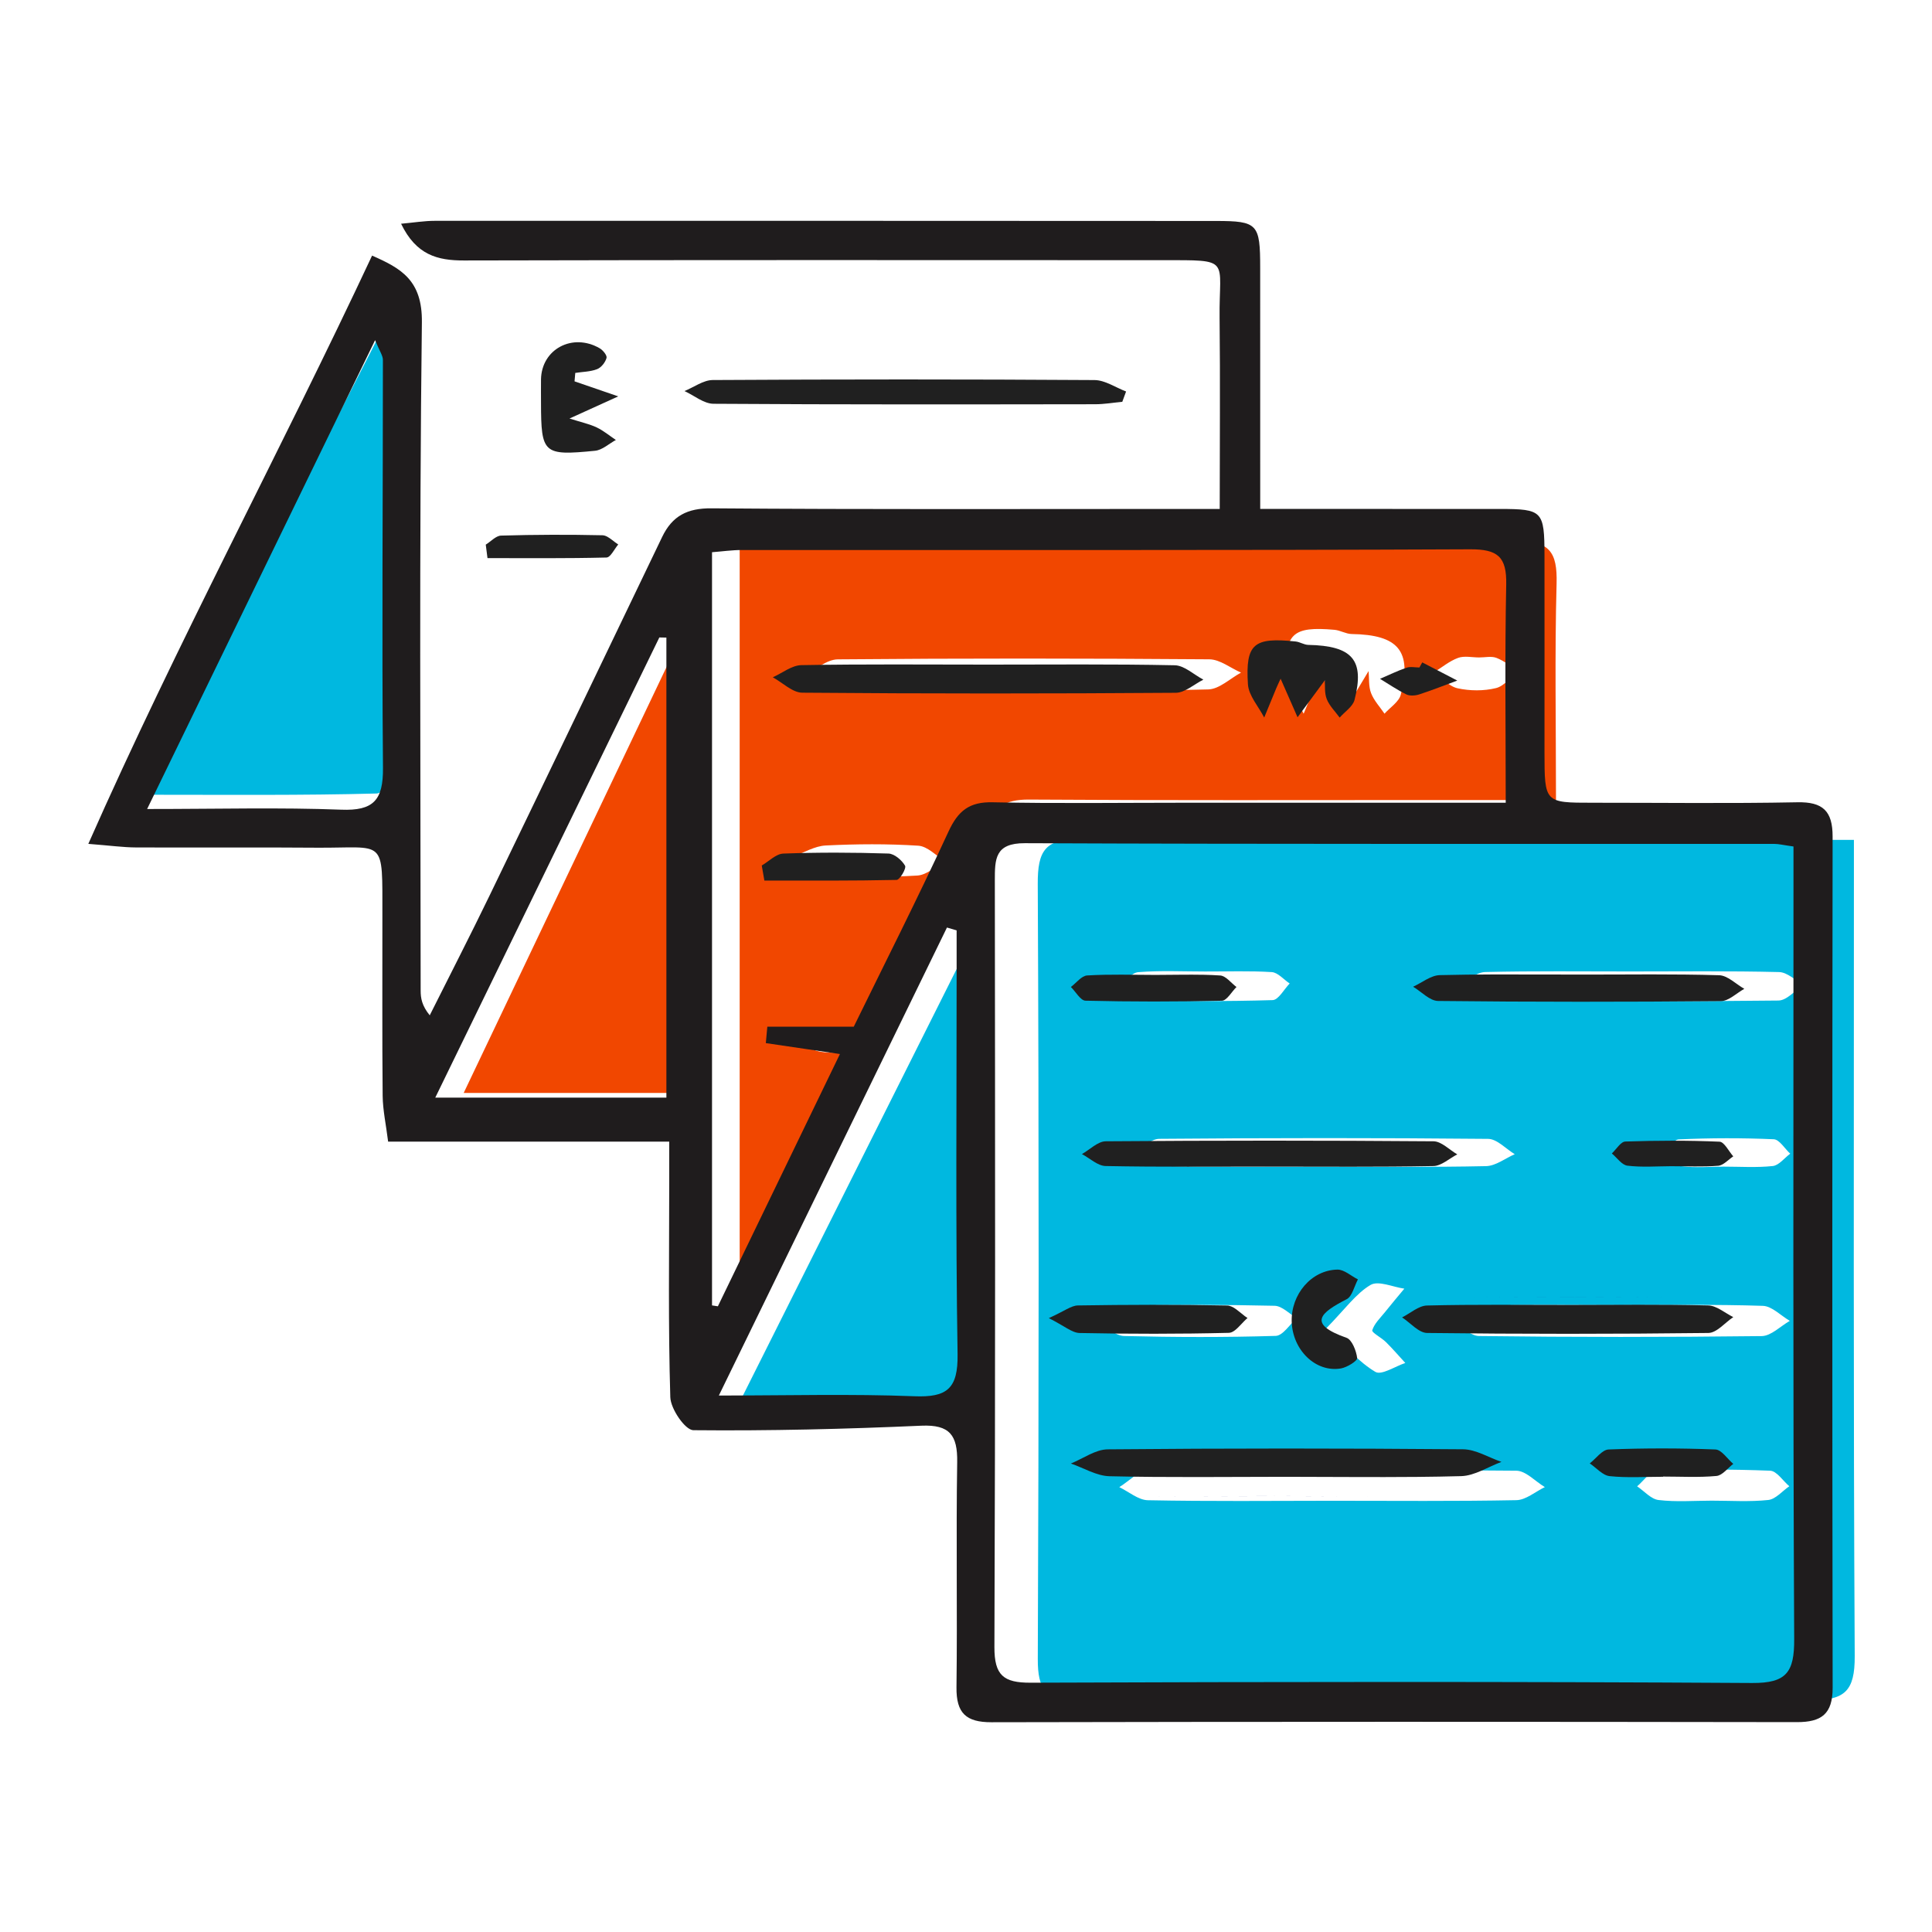 <?xml version="1.0" encoding="UTF-8"?>
<svg width="175px" height="175px" viewBox="0 0 175 175" version="1.1" xmlns="http://www.w3.org/2000/svg" xmlns:xlink="http://www.w3.org/1999/xlink">
    <title>ICONA 175X175, Riassunti</title>
    <g id="ICONA-175X175,-Riassunti" stroke="none" stroke-width="1" fill="none" fill-rule="evenodd">
        <g id="Group" transform="translate(8, 20)">
            <path d="M159.927,56.074 L159.927,59.834 C159.927,83.226 159.87,106.617 160,130.006 C160.016,133.182 159.101,134.016 156.032,134 C133.884,133.871 111.74,133.878 89.593,133.99 C86.716,134.003 85.994,133.076 86.003,130.259 C86.101,106.868 86.111,83.476 86,60.084 C85.984,57.049 86.656,55.981 89.864,56 C112.012,56.141 134.156,56.074 156.303,56.074 L159.927,56.074 Z M112.665,115.939 C118.226,115.939 123.79,115.994 129.351,115.885 C130.216,115.869 131.071,115.115 131.932,114.701 C131.067,114.185 130.209,113.222 129.345,113.216 C118.22,113.113 107.094,113.113 95.971,113.216 C95.104,113.222 94.246,114.185 93.385,114.704 C94.249,115.118 95.107,115.875 95.978,115.891 C101.539,116 107.1,115.946 112.665,115.939 L112.665,115.939 Z M138.871,98.219 C134.604,98.219 130.332,98.149 126.068,98.283 C125.21,98.309 124.377,99.117 123.532,99.563 C124.342,100.07 125.15,101.007 125.967,101.016 C134.503,101.125 143.042,101.125 151.577,101.023 C152.429,101.01 153.275,100.125 154.12,99.643 C153.306,99.169 152.505,98.309 151.675,98.283 C147.411,98.142 143.143,98.219 138.871,98.219 L138.871,98.219 Z M111.885,85.68 C116.794,85.68 121.705,85.734 126.61,85.628 C127.484,85.609 128.342,84.922 129.206,84.547 C128.402,84.063 127.601,83.165 126.79,83.158 C116.866,83.062 106.942,83.072 97.019,83.155 C96.255,83.161 95.501,83.931 94.741,84.348 C95.546,84.791 96.344,85.596 97.157,85.615 C102.066,85.737 106.977,85.676 111.885,85.68 L111.885,85.68 Z M139.685,67.995 C135.304,67.995 130.922,67.943 126.544,68.046 C125.771,68.062 125.014,68.726 124.254,69.092 C124.995,69.621 125.733,70.606 126.484,70.615 C135.351,70.728 144.221,70.728 153.088,70.628 C153.855,70.622 154.609,69.701 155.369,69.204 C154.628,68.803 153.896,68.068 153.148,68.049 C148.663,67.94 144.171,67.995 139.685,67.995 L139.685,67.995 Z M90.618,99.403 C92.29,100.269 93.057,101 93.839,101.016 C98.41,101.129 102.987,101.141 107.554,101.004 C108.207,100.984 108.829,99.958 109.466,99.4 C108.794,99.008 108.132,98.293 107.453,98.277 C102.99,98.174 98.52,98.177 94.057,98.258 C93.23,98.274 92.41,98.787 90.618,99.403 L90.618,99.403 Z M101.145,67.998 C99.129,67.998 97.104,67.895 95.101,68.059 C94.495,68.107 93.946,68.886 93.372,69.332 C93.867,69.768 94.356,70.577 94.864,70.59 C99,70.696 103.138,70.712 107.274,70.59 C107.804,70.574 108.305,69.611 108.819,69.085 C108.277,68.726 107.753,68.088 107.192,68.052 C105.182,67.927 103.16,68.004 101.145,67.998 L101.145,67.998 Z M147.041,115.93 C148.751,115.93 150.477,116.048 152.167,115.869 C152.839,115.798 153.442,115.057 154.076,114.624 C153.495,114.133 152.934,113.238 152.338,113.216 C148.918,113.081 145.493,113.081 142.076,113.219 C141.461,113.245 140.884,114.137 140.291,114.631 C140.934,115.064 141.55,115.792 142.234,115.872 C143.818,116.061 145.436,115.933 147.041,115.93 L147.041,115.93 Z M112.109,100.343 C113.945,102.02 115.116,103.397 116.579,104.263 C117.138,104.596 118.368,103.762 119.292,103.458 C118.712,102.826 118.15,102.171 117.541,101.568 C117.138,101.167 116.239,100.702 116.298,100.5 C116.485,99.89 117.021,99.387 117.444,98.861 C118.018,98.139 118.617,97.436 119.204,96.727 C118.163,96.58 116.857,95.97 116.141,96.391 C114.829,97.164 113.866,98.546 112.109,100.343 L112.109,100.343 Z M148.114,85.673 C149.603,85.673 151.104,85.776 152.577,85.619 C153.136,85.558 153.631,84.89 154.158,84.499 C153.659,84.044 153.18,83.216 152.666,83.193 C149.802,83.068 146.925,83.072 144.061,83.206 C143.568,83.229 143.114,84.095 142.644,84.573 C143.193,84.942 143.707,85.554 144.294,85.631 C145.549,85.792 146.84,85.68 148.114,85.673 L148.114,85.673 Z" id="Fill-22" fill="#00B8E0"></path>
            <path d="M132.941,52.467 L122.362,52.467 C109.969,52.467 97.58,52.508 85.187,52.425 C83.067,52.412 81.93,53.109 81.015,55.084 C78.139,61.301 75.031,67.406 72.206,73.156 L63.639,73.156 C65.606,76.751 68.565,74.53 70.9,75.761 C67.113,83.495 63.322,91.249 59.527,99 C59.35,98.978 59.175,98.955 59,98.936 L59,29.077 C60.201,29.077 61.269,29.077 62.333,29.077 C84.637,29.08 106.941,29.147 129.248,29 C132.356,28.978 133.071,29.985 132.995,32.855 C132.823,39.222 132.941,45.598 132.941,52.467 M84.949,42.517 C90.449,42.517 95.953,42.597 101.45,42.447 C102.451,42.418 103.427,41.456 104.412,40.925 C103.455,40.507 102.505,39.73 101.545,39.72 C90.328,39.634 79.108,39.624 67.891,39.724 C66.877,39.733 65.873,40.654 64.863,41.152 C65.95,41.606 67.027,42.431 68.123,42.456 C73.728,42.591 79.34,42.517 84.949,42.517 M111.619,40.964 C112.292,42.194 112.966,43.428 113.64,44.662 C114.386,43.418 115.133,42.172 115.966,40.785 C116.029,41.456 115.956,42.178 116.191,42.782 C116.452,43.46 116.992,44.029 117.408,44.646 C117.917,44.074 118.711,43.581 118.883,42.923 C119.909,38.96 118.66,37.496 114.428,37.429 C113.91,37.419 113.401,37.096 112.88,37.048 C109.083,36.713 108.298,37.374 108.536,41.306 C108.606,42.447 109.544,43.533 110.084,44.646 C110.487,43.68 110.888,42.715 111.291,41.747 C111.434,41.405 111.577,41.063 111.619,40.964 M63.84,57.584 C63.862,57.907 63.881,58.229 63.903,58.555 C64.841,58.827 65.768,59.3 66.712,59.335 C69.505,59.441 72.308,59.476 75.092,59.307 C75.956,59.255 76.779,58.466 77.618,58.015 C76.808,57.523 76.016,56.657 75.177,56.603 C72.394,56.424 69.588,56.446 66.798,56.583 C65.797,56.631 64.825,57.232 63.84,57.584 M125.972,39.551 C125.333,39.551 124.634,39.385 124.069,39.593 C123.293,39.877 122.616,40.446 121.898,40.893 C122.601,41.398 123.249,42.172 124.024,42.344 C125.143,42.591 126.401,42.597 127.507,42.328 C128.26,42.143 128.857,41.315 129.525,40.775 C128.87,40.369 128.257,39.867 127.555,39.593 C127.091,39.41 126.503,39.557 125.972,39.551" id="Fill-23" fill="#F14700"></path>
            <path d="M34,79 C40.944,64.425 47.711,50.211 54.48,36 C54.655,36.026 54.826,36.055 55,36.081 L55,79 L34,79 Z" id="Fill-24" fill="#F14700"></path>
            <path d="M81.997,63.28 C81.997,77.169 82.02,91.062 81.931,104.951 C81.925,105.634 80.96,106.893 80.425,106.903 C73.423,107.036 66.421,106.994 59,106.994 C66.52,91.989 73.783,77.494 81.046,63 C81.363,63.094 81.68,63.185 81.997,63.28" id="Fill-25" fill="#00B8E0"></path>
            <path d="M27.995,9.324 C27.995,22.688 28.029,36.051 27.915,49.415 C27.909,50.278 26.771,51.856 26.123,51.875 C19.375,52.055 12.623,51.988 5,51.988 C12.573,37.222 19.812,23.111 27.051,9 C27.365,9.109 27.682,9.215 27.995,9.324" id="Fill-26" fill="#00B8E0"></path>
            <path d="M20.646,56.784 C26.982,56.835 26.623,55.759 26.636,63.013 C26.645,68.429 26.607,73.845 26.661,79.264 C26.677,80.569 26.966,81.87 27.156,83.407 L52.618,83.407 L52.618,87.125 C52.618,93.605 52.52,100.085 52.716,106.558 C52.748,107.622 54.065,109.541 54.804,109.547 C61.691,109.615 68.585,109.445 75.469,109.139 C78.02,109.03 78.743,109.997 78.702,112.443 C78.594,119.238 78.724,126.039 78.638,132.834 C78.61,135.177 79.504,136.003 81.798,136 C106.121,135.949 130.441,135.952 154.761,135.99 C156.978,135.994 158.003,135.267 158,132.879 C157.959,107.179 157.962,81.475 157.997,55.771 C158,53.457 157.109,52.622 154.799,52.67 C148.616,52.792 142.43,52.708 136.247,52.712 C131.91,52.712 131.904,52.712 131.9,48.154 C131.897,42.204 131.91,36.258 131.9,30.309 C131.891,26.272 131.726,26.105 127.856,26.101 C120.752,26.095 113.646,26.098 106.15,26.098 C106.15,18.471 106.153,11.365 106.147,4.258 C106.147,0.276 105.924,0.019 102.14,0.015 C78.553,0.003 54.966,-0.004 31.379,0.003 C30.44,0.003 29.5,0.16 28.33,0.266 C29.7,3.101 31.629,3.599 34.028,3.593 C55.099,3.541 76.17,3.561 97.242,3.567 C103.631,3.57 102.406,3.365 102.47,8.803 C102.533,14.492 102.482,20.184 102.482,26.101 L98.279,26.101 C84.336,26.101 70.393,26.153 56.453,26.044 C54.255,26.024 52.891,26.731 51.974,28.644 C46.768,39.482 41.568,50.32 36.334,61.142 C34.576,64.774 32.73,68.361 30.925,71.968 C30.214,71.09 30.103,70.415 30.103,69.737 C30.097,49.558 29.967,29.377 30.214,9.198 C30.262,5.373 28.324,4.306 25.703,3.152 C17.36,20.972 8.093,38.126 0,56.437 C2.034,56.597 3.163,56.755 4.292,56.761 C9.746,56.787 15.196,56.739 20.646,56.784 L20.646,56.784 Z M74.825,106.472 C69.083,106.25 63.328,106.407 57.113,106.407 C64.204,91.863 70.99,77.939 77.775,64.016 C78.067,64.102 78.359,64.189 78.651,64.273 C78.651,65.488 78.651,66.703 78.651,67.918 C78.657,79.495 78.55,91.076 78.737,102.65 C78.787,105.8 77.775,106.587 74.825,106.472 L74.825,106.472 Z M152.715,56.44 C153.124,56.44 153.533,56.546 154.453,56.675 L154.453,60.017 C154.453,82.835 154.402,105.655 154.517,128.472 C154.533,131.465 153.822,132.464 150.713,132.445 C128.925,132.31 107.133,132.339 85.345,132.419 C82.905,132.426 82.065,131.761 82.074,129.189 C82.163,106.05 82.138,82.915 82.112,59.776 C82.112,57.816 82.106,56.366 84.834,56.376 C107.46,56.472 130.089,56.43 152.715,56.44 L152.715,56.44 Z M56.495,30.02 C57.393,29.952 58.294,29.82 59.191,29.82 C81.186,29.811 103.18,29.856 125.175,29.756 C127.646,29.746 128.484,30.421 128.433,32.935 C128.3,39.379 128.388,45.827 128.388,52.712 L99.196,52.712 C93.435,52.712 87.673,52.792 81.915,52.67 C79.812,52.622 78.784,53.431 77.909,55.334 C75.104,61.412 72.081,67.381 69.334,72.996 L61.504,72.996 C61.456,73.494 61.412,73.989 61.368,74.484 C63.43,74.79 65.492,75.095 68.08,75.474 C64.4,83.079 60.714,90.703 57.025,98.324 C56.847,98.298 56.672,98.269 56.495,98.243 L56.495,30.02 Z M51.723,37.74 C51.936,37.743 52.148,37.75 52.361,37.753 L52.361,79.424 L31.426,79.424 C38.291,65.324 45.007,51.532 51.723,37.74 L51.723,37.74 Z M25.976,10.812 C26.379,11.802 26.683,12.203 26.683,12.605 C26.687,24.922 26.582,37.242 26.69,49.558 C26.718,52.496 25.814,53.454 22.905,53.341 C17.372,53.129 11.827,53.28 5.327,53.28 C12.353,38.826 19.028,25.102 25.976,10.812 L25.976,10.812 Z" id="Fill-60" fill="#1F1C1D"></path>
            <path d="M93.656,16.397 C93.771,16.085 93.885,15.773 94,15.461 C93.046,15.098 92.095,14.432 91.137,14.426 C79.613,14.351 68.088,14.354 56.567,14.423 C55.708,14.426 54.856,15.074 54,15.422 C54.875,15.824 55.75,16.568 56.627,16.574 C68.152,16.652 79.676,16.631 91.201,16.616 C92.018,16.616 92.836,16.472 93.656,16.397" id="Fill-76" fill="#202020"></path>
            <path d="M46.089,13.437 C46.469,13.287 46.832,12.816 46.94,12.422 C47.003,12.193 46.617,11.719 46.317,11.545 C43.855,10.123 41.049,11.63 41.004,14.369 C40.995,15.072 41.004,15.778 41.004,16.481 C41.014,21.094 41.204,21.293 45.896,20.831 C46.554,20.767 47.158,20.192 47.785,19.853 C47.209,19.468 46.671,19.012 46.048,18.716 C45.405,18.41 44.681,18.257 43.586,17.909 C45.231,17.16 46.234,16.705 48,15.904 C46.007,15.219 45.026,14.88 44.042,14.543 C44.064,14.287 44.086,14.033 44.108,13.779 C44.776,13.675 45.481,13.675 46.089,13.437" id="Fill-110" fill="#202020"></path>
            <path d="M48.751,29.695 C48.583,29.587 48.417,29.443 48.249,29.305 C48.417,29.443 48.583,29.587 48.751,29.695 Z" id="Fill-138" fill="#18288A"></path>
            <path d="M36.157,30.554 C39.751,30.554 43.348,30.59 46.941,30.5 C47.076,30.497 47.211,30.386 47.342,30.23 C47.432,30.125 47.519,29.999 47.605,29.87 C47.65,29.807 47.695,29.738 47.737,29.675 C47.824,29.546 47.913,29.42 48,29.318 C47.824,29.207 47.644,29.066 47.467,28.928 C47.169,28.7 46.871,28.49 46.569,28.484 C43.511,28.415 40.447,28.427 37.389,28.514 C36.918,28.526 36.462,29.048 36,29.333 C36.051,29.741 36.103,30.146 36.157,30.554 Z" id="Fill-139" fill="#202020"></path>
            <path d="M92.343,111.281 C91.224,111.29 90.112,112.118 89,112.565 C90.168,112.967 91.326,113.69 92.507,113.717 C97.812,113.843 103.121,113.771 108.429,113.768 C112.409,113.768 116.392,113.816 120.372,113.777 C121.701,113.765 123.026,113.744 124.352,113.708 C125.579,113.675 126.783,112.868 128,112.418 C126.839,112.019 125.68,111.284 124.516,111.275 C113.79,111.185 103.065,111.182 92.343,111.281" id="Fill-171" fill="#202020"></path>
            <path d="M92,115.462 C97.141,115.588 102.284,115.516 107.428,115.516 C111.284,115.513 115.144,115.561 119,115.522 C115.144,115.561 111.284,115.513 107.428,115.513 C102.284,115.516 97.141,115.588 92,115.462" id="Fill-172" fill="#18288A"></path>
            <path d="M134.153,98.202 C129.855,98.202 125.555,98.148 121.257,98.253 C120.496,98.271 119.751,98.955 119,99.33 C119.754,99.822 120.506,100.731 121.27,100.74 C129.76,100.842 138.253,100.842 146.743,100.74 C147.504,100.731 148.249,99.804 149,99.303 C148.246,98.934 147.497,98.265 146.733,98.247 C142.541,98.142 138.348,98.199 134.153,98.202" id="Fill-173" fill="#202020"></path>
            <path d="M134.655,97.484 C138.772,97.481 142.886,97.424 147,97.529 C142.886,97.424 138.772,97.481 134.655,97.481 C130.437,97.484 126.217,97.43 122,97.535 C126.217,97.43 130.437,97.484 134.655,97.484" id="Fill-174" fill="#18288A"></path>
            <path d="M121.836,85.622 C122.565,85.607 123.281,84.932 124,84.563 C123.284,84.152 122.568,83.384 121.846,83.378 C111.95,83.3 102.054,83.3 92.158,83.378 C91.435,83.384 90.719,84.134 90,84.536 C90.716,84.914 91.426,85.604 92.148,85.619 C97.096,85.715 102.044,85.667 106.992,85.67 C111.94,85.67 116.891,85.715 121.836,85.622" id="Fill-175" fill="#202020"></path>
            <path d="M147.879,70.682 C148.59,70.676 149.292,69.956 150,69.569 C149.239,69.137 148.49,68.36 147.72,68.336 C146.69,68.306 145.661,68.285 144.635,68.276 C142.576,68.252 140.52,68.261 138.461,68.27 C137.432,68.273 136.402,68.276 135.376,68.276 C134.293,68.276 133.214,68.273 132.135,68.27 C128.894,68.261 125.652,68.249 122.414,68.327 C121.6,68.348 120.805,69.011 120,69.377 C120.755,69.827 121.504,70.661 122.265,70.667 C130.803,70.763 139.341,70.757 147.879,70.682" id="Fill-176" fill="#202020"></path>
            <path d="M103.314,100.728 C103.673,100.719 104.023,100.38 104.372,100.011 C104.582,99.792 104.791,99.561 105,99.384 C104.922,99.336 104.847,99.282 104.769,99.225 C104.235,98.82 103.701,98.265 103.158,98.253 C98.652,98.16 94.141,98.178 89.632,98.247 C89.023,98.259 88.421,98.757 87,99.396 C88.424,100.107 89.098,100.728 89.788,100.743 C94.297,100.833 98.808,100.839 103.314,100.728" id="Fill-177" fill="#202020"></path>
            <path d="M90.321,70.642 C94.439,70.741 98.561,70.741 102.679,70.645 C103.129,70.636 103.56,69.835 104,69.403 C103.509,69.037 103.04,68.392 102.525,68.359 C102.04,68.326 101.549,68.308 101.062,68.296 C99.596,68.266 98.123,68.308 96.657,68.308 C94.597,68.305 92.53,68.233 90.479,68.356 C89.963,68.386 89.491,69.034 89,69.4 C89.44,69.832 89.871,70.63 90.321,70.642" id="Fill-178" fill="#202020"></path>
            <path d="M147.383,111.293 C144.159,111.167 140.929,111.167 137.705,111.293 C137.122,111.317 136.568,112.115 136,112.553 C136.599,112.958 137.167,113.642 137.803,113.708 C139.398,113.876 141.024,113.765 142.641,113.765 L142.641,113.747 C144.254,113.747 145.877,113.84 147.475,113.693 C148.013,113.645 148.493,112.982 149,112.598 C148.462,112.142 147.94,111.314 147.383,111.293" id="Fill-179" fill="#202020"></path>
            <path d="M113.987,97.679 C114.477,97.425 114.672,96.503 115,95.887 C114.38,95.578 113.754,94.99 113.14,95 C110.777,95.045 108.931,97.248 109.002,99.715 C109.08,102.29 111.173,104.339 113.458,103.953 C114.01,103.859 114.958,103.271 114.932,103.014 C114.854,102.349 114.455,101.35 113.974,101.18 C110.372,99.913 111.599,98.908 113.987,97.679" id="Fill-180" fill="#202020"></path>
            <path d="M147.752,83.414 C144.912,83.291 142.063,83.306 139.223,83.399 C138.802,83.414 138.409,84.101 138,84.479 C138.468,84.866 138.901,85.523 139.409,85.586 C140.71,85.745 142.048,85.64 143.367,85.634 C144.791,85.634 146.219,85.709 147.634,85.595 C148.111,85.556 148.548,85.04 149,84.743 C148.585,84.278 148.189,83.432 147.752,83.414" id="Fill-181" fill="#202020"></path>
            <path d="M143.851,85.504 C142.564,85.51 141.266,85.615 140,85.456 C141.266,85.615 142.564,85.51 143.851,85.507 C145.237,85.504 146.626,85.576 148,85.462 C146.626,85.576 145.237,85.504 143.851,85.504" id="Fill-182" fill="#202020"></path>
            <path d="M98.496,42.753 C99.333,42.747 100.166,41.979 101,41.562 C100.137,41.109 99.284,40.281 98.412,40.26 C92.776,40.143 87.137,40.2 81.498,40.2 C75.863,40.197 70.224,40.149 64.588,40.248 C63.719,40.263 62.863,40.965 62,41.349 C62.888,41.835 63.777,42.735 64.668,42.744 C75.943,42.84 87.221,42.834 98.496,42.753" id="Fill-183" fill="#202020"></path>
            <path d="M106.511,44.994 C106.876,44.105 107.238,43.212 107.61,42.326 C107.738,42.023 107.884,41.727 107.997,41.478 C108.402,42.4 108.782,43.266 109.16,44.12 C109.285,44.404 109.407,44.689 109.531,44.97 C109.939,44.416 110.347,43.865 110.759,43.308 C111.167,42.751 111.581,42.194 111.998,41.628 C112.038,42.092 111.955,42.769 112.178,43.326 C112.421,43.94 112.945,44.446 113.347,45 C113.81,44.467 114.538,44.003 114.693,43.395 C115.625,39.774 114.495,38.495 110.5,38.414 C110.116,38.405 109.745,38.145 109.355,38.106 C105.57,37.711 104.808,38.301 105.037,41.978 C105.101,43.008 105.996,43.991 106.511,44.994" id="Fill-184" fill="#202020"></path>
            <path d="M109.895,45.333 C110.297,44.778 110.7,44.225 111.105,43.667 C110.7,44.225 110.297,44.778 109.895,45.333" id="Fill-185" fill="#202020"></path>
            <path d="M73.215,59.702 C73.504,59.696 74.117,58.655 73.98,58.415 C73.694,57.917 73.015,57.332 72.48,57.314 C69.308,57.212 66.124,57.2 62.952,57.317 C62.289,57.341 61.651,58.019 61,58.397 C61.081,58.853 61.159,59.306 61.237,59.762 C65.23,59.762 69.224,59.789 73.215,59.702" id="Fill-186" fill="#202020"></path>
            <path d="M120.54,42.904 C121.709,42.526 122.847,42.072 124,41.645 C122.943,41.098 121.885,40.55 120.828,40 C120.741,40.155 120.657,40.308 120.57,40.46 C120.181,40.46 119.753,40.361 119.405,40.48 C118.582,40.762 117.8,41.146 117,41.487 C117.791,41.967 118.558,42.492 119.387,42.899 C119.696,43.048 120.19,43.017 120.54,42.904" id="Fill-187" fill="#202020"></path>
        </g>
    </g>
</svg>